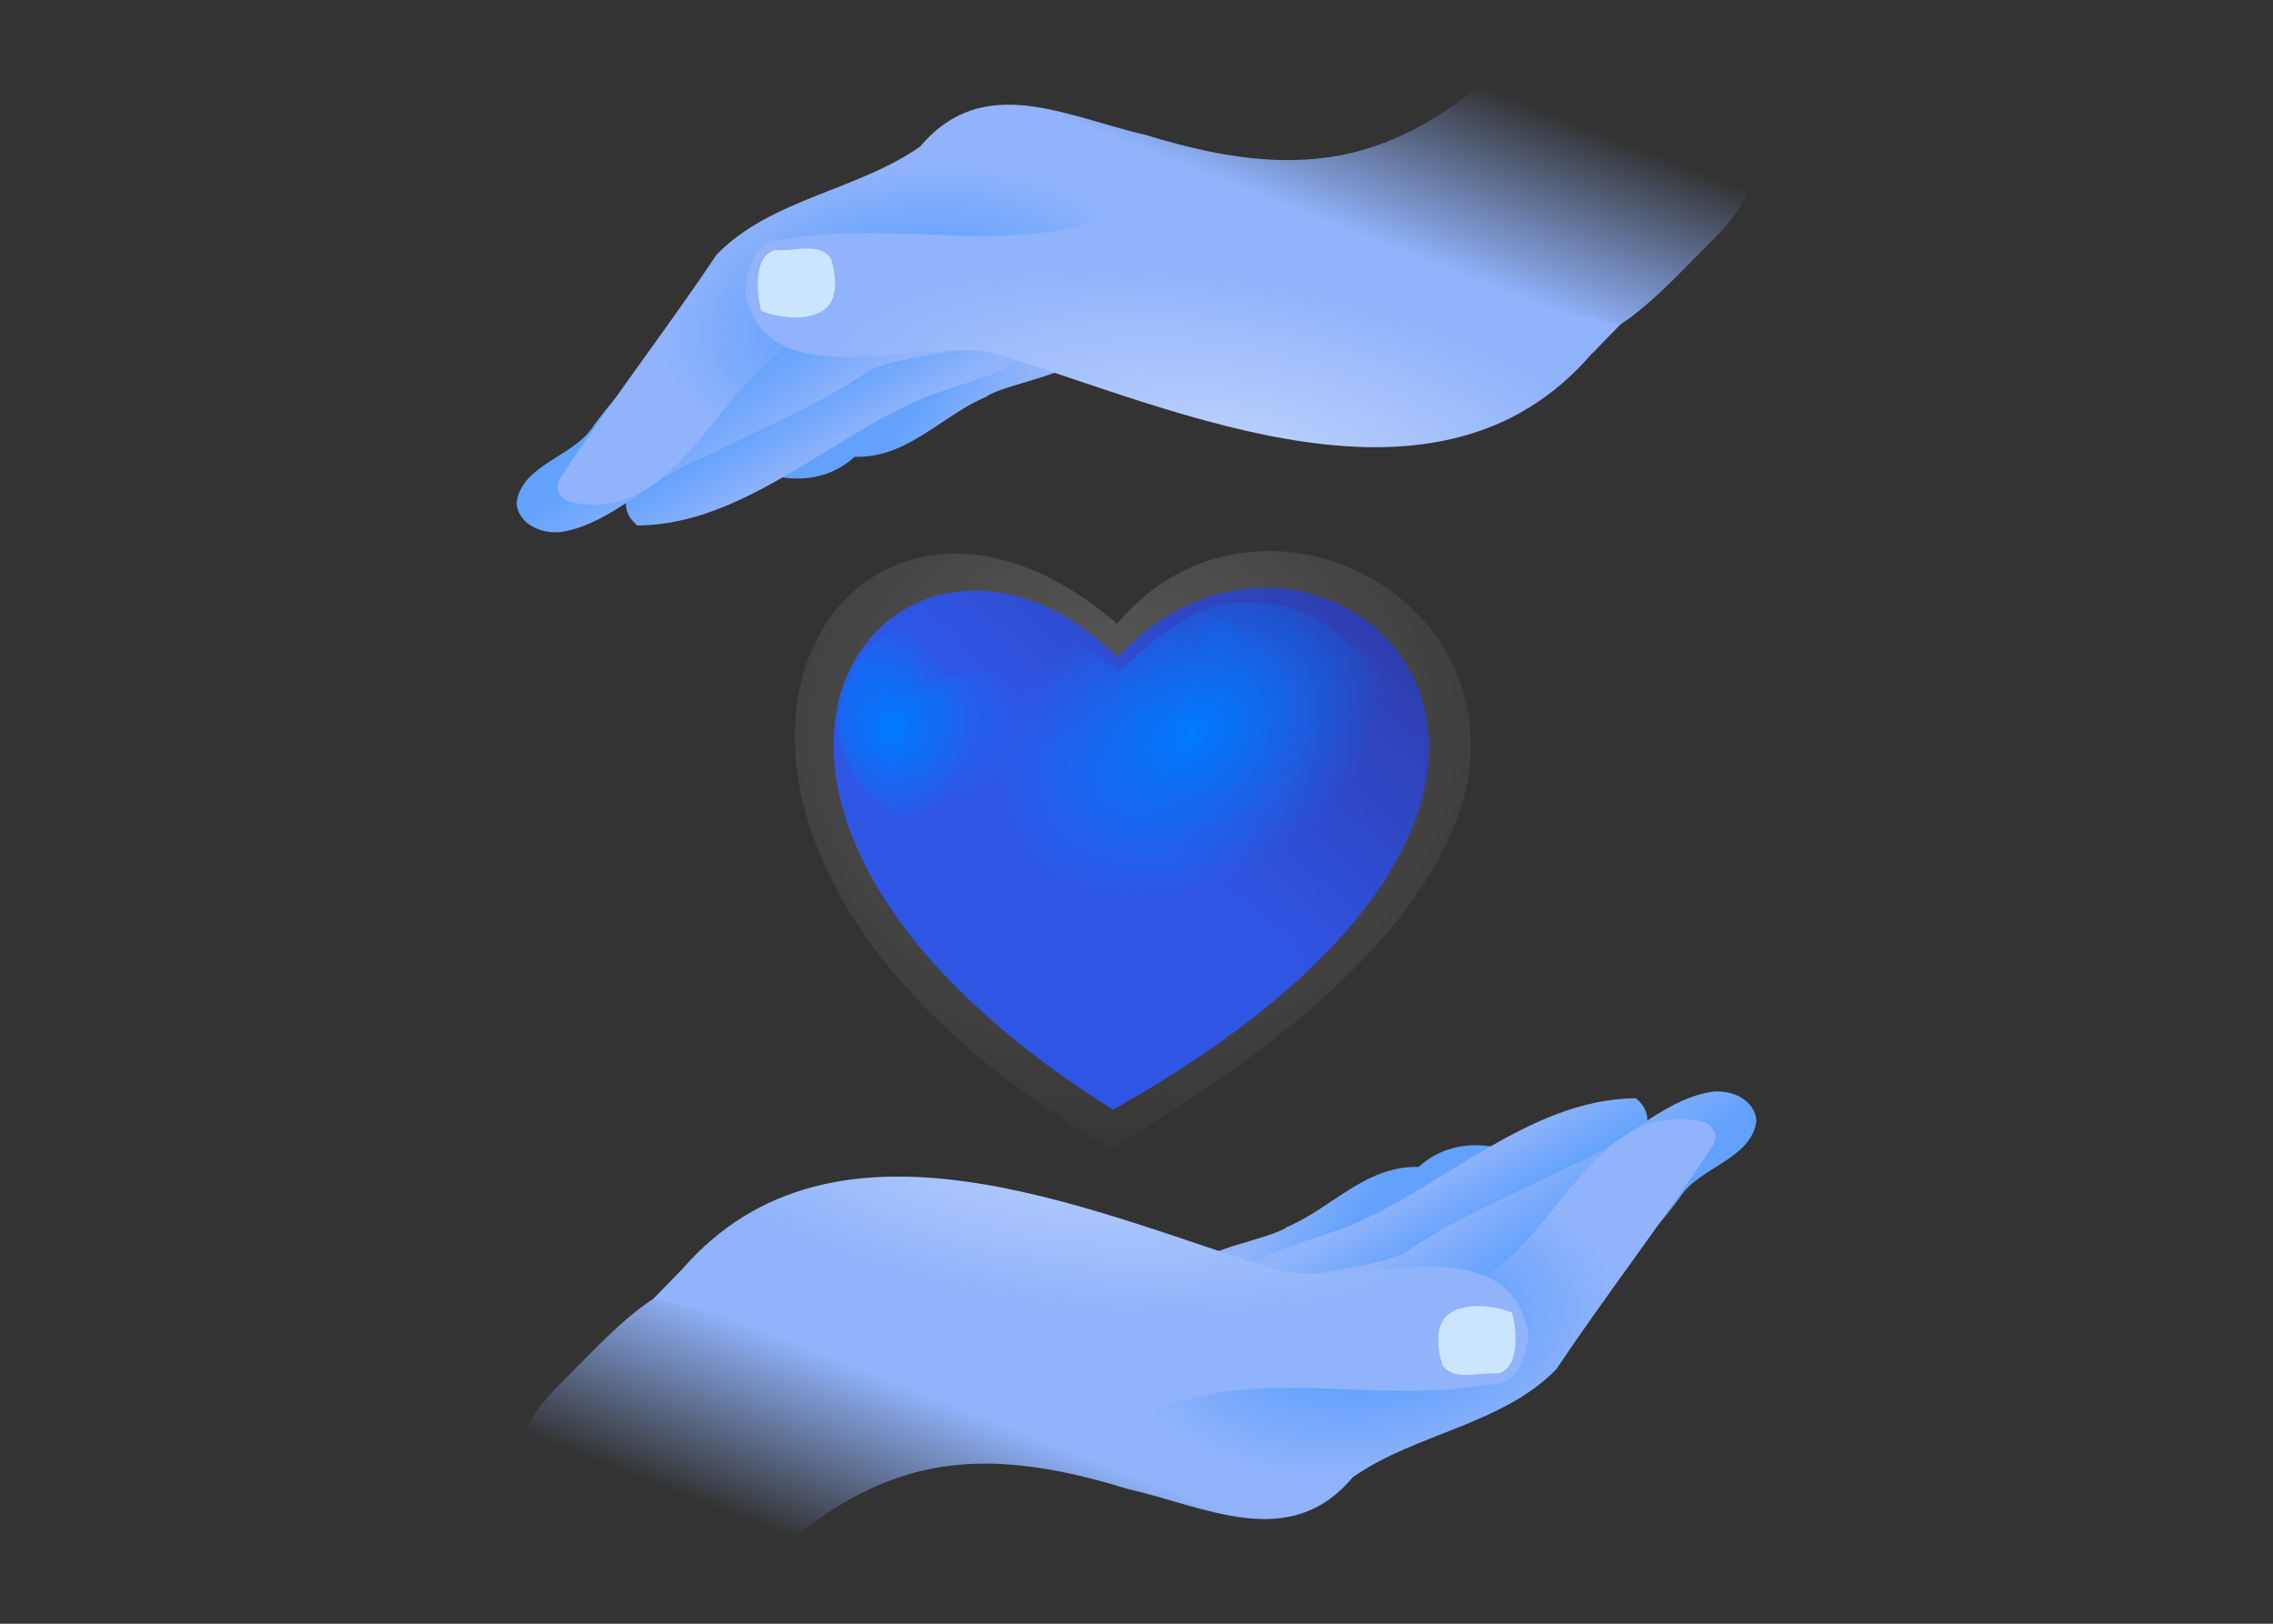 <svg width="175" height="125" viewBox="0 0 175 125" fill="none" xmlns="http://www.w3.org/2000/svg">
<rect x="0" y="0" width="175" height="125" fill="#333333" stroke="none"/>
<g clip-path="url(#clip0_6862_41029)">
<path opacity="0.4" d="M84.734 87.953C43.819 63.647 64.227 29.215 86.004 48.017C96.111 35.932 115.737 44.981 112.981 60.278C110.42 71.932 97.127 81.509 85.535 88.443L84.753 87.953H84.734Z" fill="url(#paint0_radial_6862_41029)"/>
<path d="M85.69 85.427C46.907 61.042 69.113 33.955 86.062 50.603C101.27 33.818 131.551 59.632 85.69 85.427Z" fill="url(#paint1_linear_6862_41029)"/>
<path d="M66.181 57.457C68.253 62.843 75.056 68.464 83.188 73.008C102.307 66.839 116.42 56.36 100.743 47.272C98.397 46.43 97.302 46.352 96.051 46.352C93.353 46.352 91.926 47.252 90.382 48.212C88.662 49.348 87.508 50.445 86.179 51.738C83.286 49.681 81.331 47.017 77.343 46.645C68.957 45.744 63.464 51.699 66.181 57.457Z" fill="url(#paint2_radial_6862_41029)"/>
<path opacity="0.4" d="M66.826 61.943C67.979 66.37 72.768 69.092 77.499 68.034C82.23 66.977 85.123 62.531 83.969 58.104C82.816 53.678 78.027 50.956 73.296 52.013C68.565 53.071 65.672 57.517 66.826 61.943Z" fill="url(#paint3_radial_6862_41029)"/>
<path opacity="0.4" d="M65.712 51.621C63.484 55.656 65.184 60.63 69.524 62.726C73.864 64.822 79.181 63.255 81.409 59.22C83.638 55.186 81.937 50.211 77.597 48.115C73.258 46.019 67.941 47.586 65.712 51.621Z" fill="url(#paint4_radial_6862_41029)"/>
<path d="M64.519 54.128C63.796 58.632 67.1 62.843 71.928 63.548C76.757 64.254 81.253 61.179 81.976 56.693C82.699 52.189 79.395 47.978 74.567 47.273C69.739 46.567 65.243 49.642 64.519 54.128Z" fill="url(#paint5_radial_6862_41029)"/>
<path d="M83.424 83.939C84.147 84.428 84.909 84.938 85.711 85.427C94.078 80.531 100.763 75.086 105.044 69.837C104.986 69.719 104.927 69.621 104.849 69.523C102.835 66.664 96.541 68.074 90.794 72.657C86.258 76.281 83.424 80.805 83.424 83.958V83.939Z" fill="url(#paint6_radial_6862_41029)"/>
<path opacity="0.5" d="M93.919 58.908C96.891 55.304 97.321 50.603 94.897 48.39C92.473 46.177 88.094 47.294 85.123 50.897C82.151 54.501 81.721 59.202 84.145 61.415C86.569 63.628 90.948 62.512 93.919 58.908Z" fill="url(#paint7_radial_6862_41029)"/>
<path d="M76.017 30.507C72.537 31.936 69.898 35.286 65.793 35.168C63.995 36.833 61.492 37.225 59.068 36.48C64.171 28.705 73.749 25.414 82.605 24.611C87.14 28.352 78.265 29.116 75.997 30.487L76.017 30.507Z" fill="url(#paint8_linear_6862_41029)"/>
<path d="M71.872 30.33C64.17 33.248 57.523 40.377 49.078 40.456C44.563 36.773 58.657 30.232 61.433 28.782C66.946 26.98 72.478 22.378 78.44 23.377C84.402 27.255 74.824 29.174 71.891 30.349L71.872 30.33Z" fill="url(#paint9_linear_6862_41029)"/>
<path d="M45.677 32.818C44.152 35.188 40.184 35.737 39.773 38.694C39.871 40.418 41.846 41.201 43.37 40.927C47.182 40.222 50.056 36.892 53.653 35.462C58.129 33.19 62.782 31.349 66.946 28.509C71.344 26.433 82.506 27.726 79.437 20.264C65.499 19.754 54.396 21.027 45.677 32.799V32.818Z" fill="url(#paint10_linear_6862_41029)"/>
<path d="M120.254 0.559C109.541 12.115 101.976 14.642 88.234 10.392C82.174 9.021 75.723 5.476 70.855 11.273C66.046 14.661 59.341 15.308 55.178 19.597C51.385 25.258 47.456 30.291 43.136 36.794C42.588 37.616 43.155 38.556 44.113 38.694C51.893 40.26 54.943 30.35 60.436 26.903C76.7 20.4 95.017 22.77 111.887 25.904C122.385 29.155 125.63 24.729 132.218 18.109C142.559 7.748 123.147 -2.535 120.254 0.559Z" fill="url(#paint11_linear_6862_41029)"/>
<path opacity="0.5" d="M106.531 11.723C101.253 13.251 95.017 12.487 88.234 10.391C82.174 9.02 75.723 5.475 70.855 11.273C66.046 14.661 59.341 15.307 55.178 19.597C51.385 25.257 47.456 30.291 43.136 36.793C42.588 37.616 43.155 38.556 44.113 38.693C51.893 40.26 54.943 30.349 60.436 26.902C75 21.066 91.186 22.378 106.531 24.944V11.723Z" fill="url(#paint12_radial_6862_41029)"/>
<path d="M122.58 27.197C110.754 40.986 90.834 31.584 76.681 27.236C70.699 25.826 58.794 30.977 57.328 22.242C57.563 20.538 58.208 18.305 60.319 18.442C69.096 16.777 78.421 20.048 86.729 16.131L124.731 25.003L122.561 27.236L122.58 27.197Z" fill="url(#paint13_linear_6862_41029)"/>
<path opacity="0.4" d="M122.58 27.197C110.754 40.986 90.834 31.584 76.681 27.236C70.699 25.826 58.794 30.977 57.328 22.242C57.563 20.538 58.208 18.305 60.319 18.442C69.096 16.777 78.421 20.048 86.729 16.131L124.731 25.003L122.561 27.236L122.58 27.197Z" fill="url(#paint14_radial_6862_41029)"/>
<path d="M59.752 19.245C57.973 19.578 58.247 22.595 58.599 23.927C59.948 24.495 62.274 24.749 63.466 23.829C64.6 23.026 64.346 21.087 63.975 19.911C63.114 18.599 61.101 19.383 59.752 19.245Z" fill="#CCE5FF"/>
<path d="M99.004 94.495C102.484 93.065 105.123 89.716 109.228 89.834C111.027 88.169 113.529 87.777 115.953 88.521C110.851 96.297 101.272 99.587 92.417 100.39C87.881 96.649 96.756 95.885 99.024 94.514L99.004 94.495Z" fill="url(#paint15_linear_6862_41029)"/>
<path d="M103.148 94.671C110.85 91.753 117.496 84.623 125.941 84.545C130.457 88.227 116.363 94.769 113.587 96.218C108.074 98.02 102.542 102.623 96.58 101.624C90.617 97.746 100.196 95.826 103.128 94.651L103.148 94.671Z" fill="url(#paint16_linear_6862_41029)"/>
<path d="M129.324 92.184C130.848 89.814 134.817 89.265 135.227 86.308C135.129 84.584 133.155 83.801 131.63 84.075C127.818 84.78 124.945 88.11 121.348 89.54C116.871 91.811 112.219 93.653 108.055 96.493C103.657 98.569 92.495 97.276 95.564 104.738C109.502 105.248 120.605 103.974 129.324 92.203V92.184Z" fill="url(#paint17_linear_6862_41029)"/>
<path d="M54.747 124.441C65.459 112.886 73.024 110.359 86.767 114.609C92.827 115.98 99.278 119.525 104.145 113.728C108.954 110.339 115.659 109.693 119.823 105.404C123.615 99.743 127.545 94.71 131.865 88.207C132.412 87.385 131.845 86.444 130.887 86.307C123.107 84.74 120.058 94.651 114.565 98.098C98.3 104.601 79.984 102.231 63.113 99.097C52.616 95.846 49.371 100.272 42.783 106.892C32.442 117.253 51.853 127.536 54.747 124.441Z" fill="url(#paint18_linear_6862_41029)"/>
<path opacity="0.5" d="M68.488 113.277C73.766 111.75 80.002 112.513 86.785 114.609C92.846 115.98 99.296 119.525 104.164 113.728C108.973 110.339 115.678 109.693 119.842 105.404C123.634 99.743 127.563 94.71 131.884 88.207C132.431 87.385 131.864 86.444 130.906 86.307C123.126 84.74 120.076 94.651 114.583 98.098C100.02 103.935 83.834 102.622 68.488 100.057V113.277Z" fill="url(#paint19_radial_6862_41029)"/>
<path d="M52.439 97.805C64.266 84.016 84.186 93.417 98.339 97.765C104.321 99.176 116.226 94.025 117.692 102.76C117.457 104.464 116.812 106.697 114.701 106.56C105.924 108.224 96.599 104.953 88.291 108.871L50.289 99.998L52.459 97.765L52.439 97.805Z" fill="url(#paint20_linear_6862_41029)"/>
<path opacity="0.4" d="M52.439 97.805C64.266 84.016 84.186 93.417 98.339 97.765C104.321 99.176 116.226 94.025 117.692 102.76C117.457 104.464 116.812 106.697 114.701 106.56C105.924 108.224 96.599 104.953 88.291 108.871L50.289 99.998L52.459 97.765L52.439 97.805Z" fill="url(#paint21_radial_6862_41029)"/>
<path d="M115.267 105.737C117.046 105.404 116.773 102.388 116.421 101.056C115.072 100.488 112.746 100.233 111.553 101.154C110.419 101.957 110.674 103.896 111.045 105.071C111.905 106.383 113.919 105.6 115.267 105.737Z" fill="#CCE5FF"/>
</g>
<defs>
<radialGradient id="paint0_radial_6862_41029" cx="0" cy="0" r="1" gradientUnits="userSpaceOnUse" gradientTransform="translate(85.711 56.359) scale(38.843 35.026)">
<stop stop-color="white" stop-opacity="0.5"/>
<stop offset="1" stop-color="white" stop-opacity="0"/>
</radialGradient>
<linearGradient id="paint1_linear_6862_41029" x1="84.751" y1="61.253" x2="109.292" y2="34.165" gradientUnits="userSpaceOnUse">
<stop stop-color="#2F55E5"/>
<stop offset="1" stop-color="#2E3192"/>
</linearGradient>
<radialGradient id="paint2_radial_6862_41029" cx="0" cy="0" r="1" gradientUnits="userSpaceOnUse" gradientTransform="translate(91.729 56.373) rotate(-122.85) scale(11.416 16.477)">
<stop stop-color="#007BFF"/>
<stop offset="0.1" stop-color="#007BFF" stop-opacity="0.9"/>
<stop offset="1" stop-color="#007BFF" stop-opacity="0"/>
</radialGradient>
<radialGradient id="paint3_radial_6862_41029" cx="0" cy="0" r="1" gradientUnits="userSpaceOnUse" gradientTransform="translate(72.69 54.828) rotate(61.746) scale(7.541 5.859)">
<stop stop-color="#007BFF"/>
<stop offset="0.1" stop-color="#007BFF" stop-opacity="0.9"/>
<stop offset="1" stop-color="#007BFF" stop-opacity="0"/>
</radialGradient>
<radialGradient id="paint4_radial_6862_41029" cx="0" cy="0" r="1" gradientUnits="userSpaceOnUse" gradientTransform="translate(65.37 52.297) rotate(105.272) scale(7.544 5.857)">
<stop stop-color="#007BFF"/>
<stop offset="0.1" stop-color="#007BFF" stop-opacity="0.9"/>
<stop offset="1" stop-color="#007BFF" stop-opacity="0"/>
</radialGradient>
<radialGradient id="paint5_radial_6862_41029" cx="0" cy="0" r="1" gradientUnits="userSpaceOnUse" gradientTransform="translate(68.639 56.112) rotate(85.409) scale(7.544 5.857)">
<stop stop-color="#007BFF"/>
<stop offset="0.1" stop-color="#007BFF" stop-opacity="0.9"/>
<stop offset="1" stop-color="#007BFF" stop-opacity="0"/>
</radialGradient>
<radialGradient id="paint6_radial_6862_41029" cx="0" cy="0" r="1" gradientUnits="userSpaceOnUse" gradientTransform="translate(114.336 56.402) rotate(141.146) scale(15.001 5.002)">
<stop stop-color="#2E3192"/>
<stop offset="1" stop-color="#2E3192" stop-opacity="0"/>
</radialGradient>
<radialGradient id="paint7_radial_6862_41029" cx="0" cy="0" r="1" gradientUnits="userSpaceOnUse" gradientTransform="translate(97.293 43.855) rotate(-59.548) scale(8.721 2.904)">
<stop stop-color="#007BFF"/>
<stop offset="1" stop-color="#007BFF" stop-opacity="0"/>
</radialGradient>
<linearGradient id="paint8_linear_6862_41029" x1="70.895" y1="30.585" x2="75.573" y2="33.847" gradientUnits="userSpaceOnUse">
<stop stop-color="#62A2FC"/>
<stop offset="1" stop-color="#90B3FB"/>
</linearGradient>
<linearGradient id="paint9_linear_6862_41029" x1="62.807" y1="29.775" x2="65.317" y2="34.119" gradientUnits="userSpaceOnUse">
<stop stop-color="#62A2FC"/>
<stop offset="1" stop-color="#90B3FB"/>
</linearGradient>
<linearGradient id="paint10_linear_6862_41029" x1="58.339" y1="27.826" x2="61.612" y2="32.756" gradientUnits="userSpaceOnUse">
<stop stop-color="#62A2FC"/>
<stop offset="1" stop-color="#90B3FB"/>
</linearGradient>
<linearGradient id="paint11_linear_6862_41029" x1="93.006" y1="15.19" x2="98.792" y2="0.508" gradientUnits="userSpaceOnUse">
<stop stop-color="#90B3FB"/>
<stop offset="0.1" stop-color="#90B3FB"/>
<stop offset="1" stop-color="#90B3FB" stop-opacity="0"/>
</linearGradient>
<radialGradient id="paint12_radial_6862_41029" cx="0" cy="0" r="1" gradientUnits="userSpaceOnUse" gradientTransform="translate(69.666 24.166) rotate(171.283) scale(18.826 11.316)">
<stop stop-color="#007BFF"/>
<stop offset="1" stop-color="#007BFF" stop-opacity="0"/>
</radialGradient>
<linearGradient id="paint13_linear_6862_41029" x1="116.182" y1="3.788" x2="148.013" y2="-20.518" gradientUnits="userSpaceOnUse">
<stop stop-color="#90B3FB"/>
<stop offset="0.9" stop-color="#90B3FB" stop-opacity="0.1"/>
<stop offset="1" stop-color="#90B3FB" stop-opacity="0"/>
</linearGradient>
<radialGradient id="paint14_radial_6862_41029" cx="0" cy="0" r="1" gradientUnits="userSpaceOnUse" gradientTransform="translate(95.305 34.672) rotate(10.319) scale(32.472 13.012)">
<stop stop-color="white"/>
<stop offset="1" stop-color="white" stop-opacity="0"/>
</radialGradient>
<linearGradient id="paint15_linear_6862_41029" x1="104.118" y1="94.409" x2="99.44" y2="91.146" gradientUnits="userSpaceOnUse">
<stop stop-color="#62A2FC"/>
<stop offset="1" stop-color="#90B3FB"/>
</linearGradient>
<linearGradient id="paint16_linear_6862_41029" x1="112.203" y1="95.208" x2="109.693" y2="90.864" gradientUnits="userSpaceOnUse">
<stop stop-color="#62A2FC"/>
<stop offset="1" stop-color="#90B3FB"/>
</linearGradient>
<linearGradient id="paint17_linear_6862_41029" x1="116.66" y1="97.168" x2="113.387" y2="92.238" gradientUnits="userSpaceOnUse">
<stop stop-color="#62A2FC"/>
<stop offset="1" stop-color="#90B3FB"/>
</linearGradient>
<linearGradient id="paint18_linear_6862_41029" x1="82.005" y1="109.785" x2="76.219" y2="124.467" gradientUnits="userSpaceOnUse">
<stop stop-color="#90B3FB"/>
<stop offset="0.1" stop-color="#90B3FB"/>
<stop offset="1" stop-color="#90B3FB" stop-opacity="0"/>
</linearGradient>
<radialGradient id="paint19_radial_6862_41029" cx="0" cy="0" r="1" gradientUnits="userSpaceOnUse" gradientTransform="translate(105.556 102.208) rotate(-8.717) scale(18.826 11.316)">
<stop stop-color="#007BFF"/>
<stop offset="1" stop-color="#007BFF" stop-opacity="0"/>
</radialGradient>
<linearGradient id="paint20_linear_6862_41029" x1="58.855" y1="121.216" x2="27.024" y2="145.541" gradientUnits="userSpaceOnUse">
<stop stop-color="#90B3FB"/>
<stop offset="0.9" stop-color="#90B3FB" stop-opacity="0.1"/>
<stop offset="1" stop-color="#90B3FB" stop-opacity="0"/>
</linearGradient>
<radialGradient id="paint21_radial_6862_41029" cx="0" cy="0" r="1" gradientUnits="userSpaceOnUse" gradientTransform="translate(80.278 87.249) rotate(-169.681) scale(32.472 13.012)">
<stop stop-color="white"/>
<stop offset="1" stop-color="white" stop-opacity="0"/>
</radialGradient>
<clipPath id="clip0_6862_41029">
<rect width="175" height="125" fill="white"/>
</clipPath>
</defs>
</svg>
